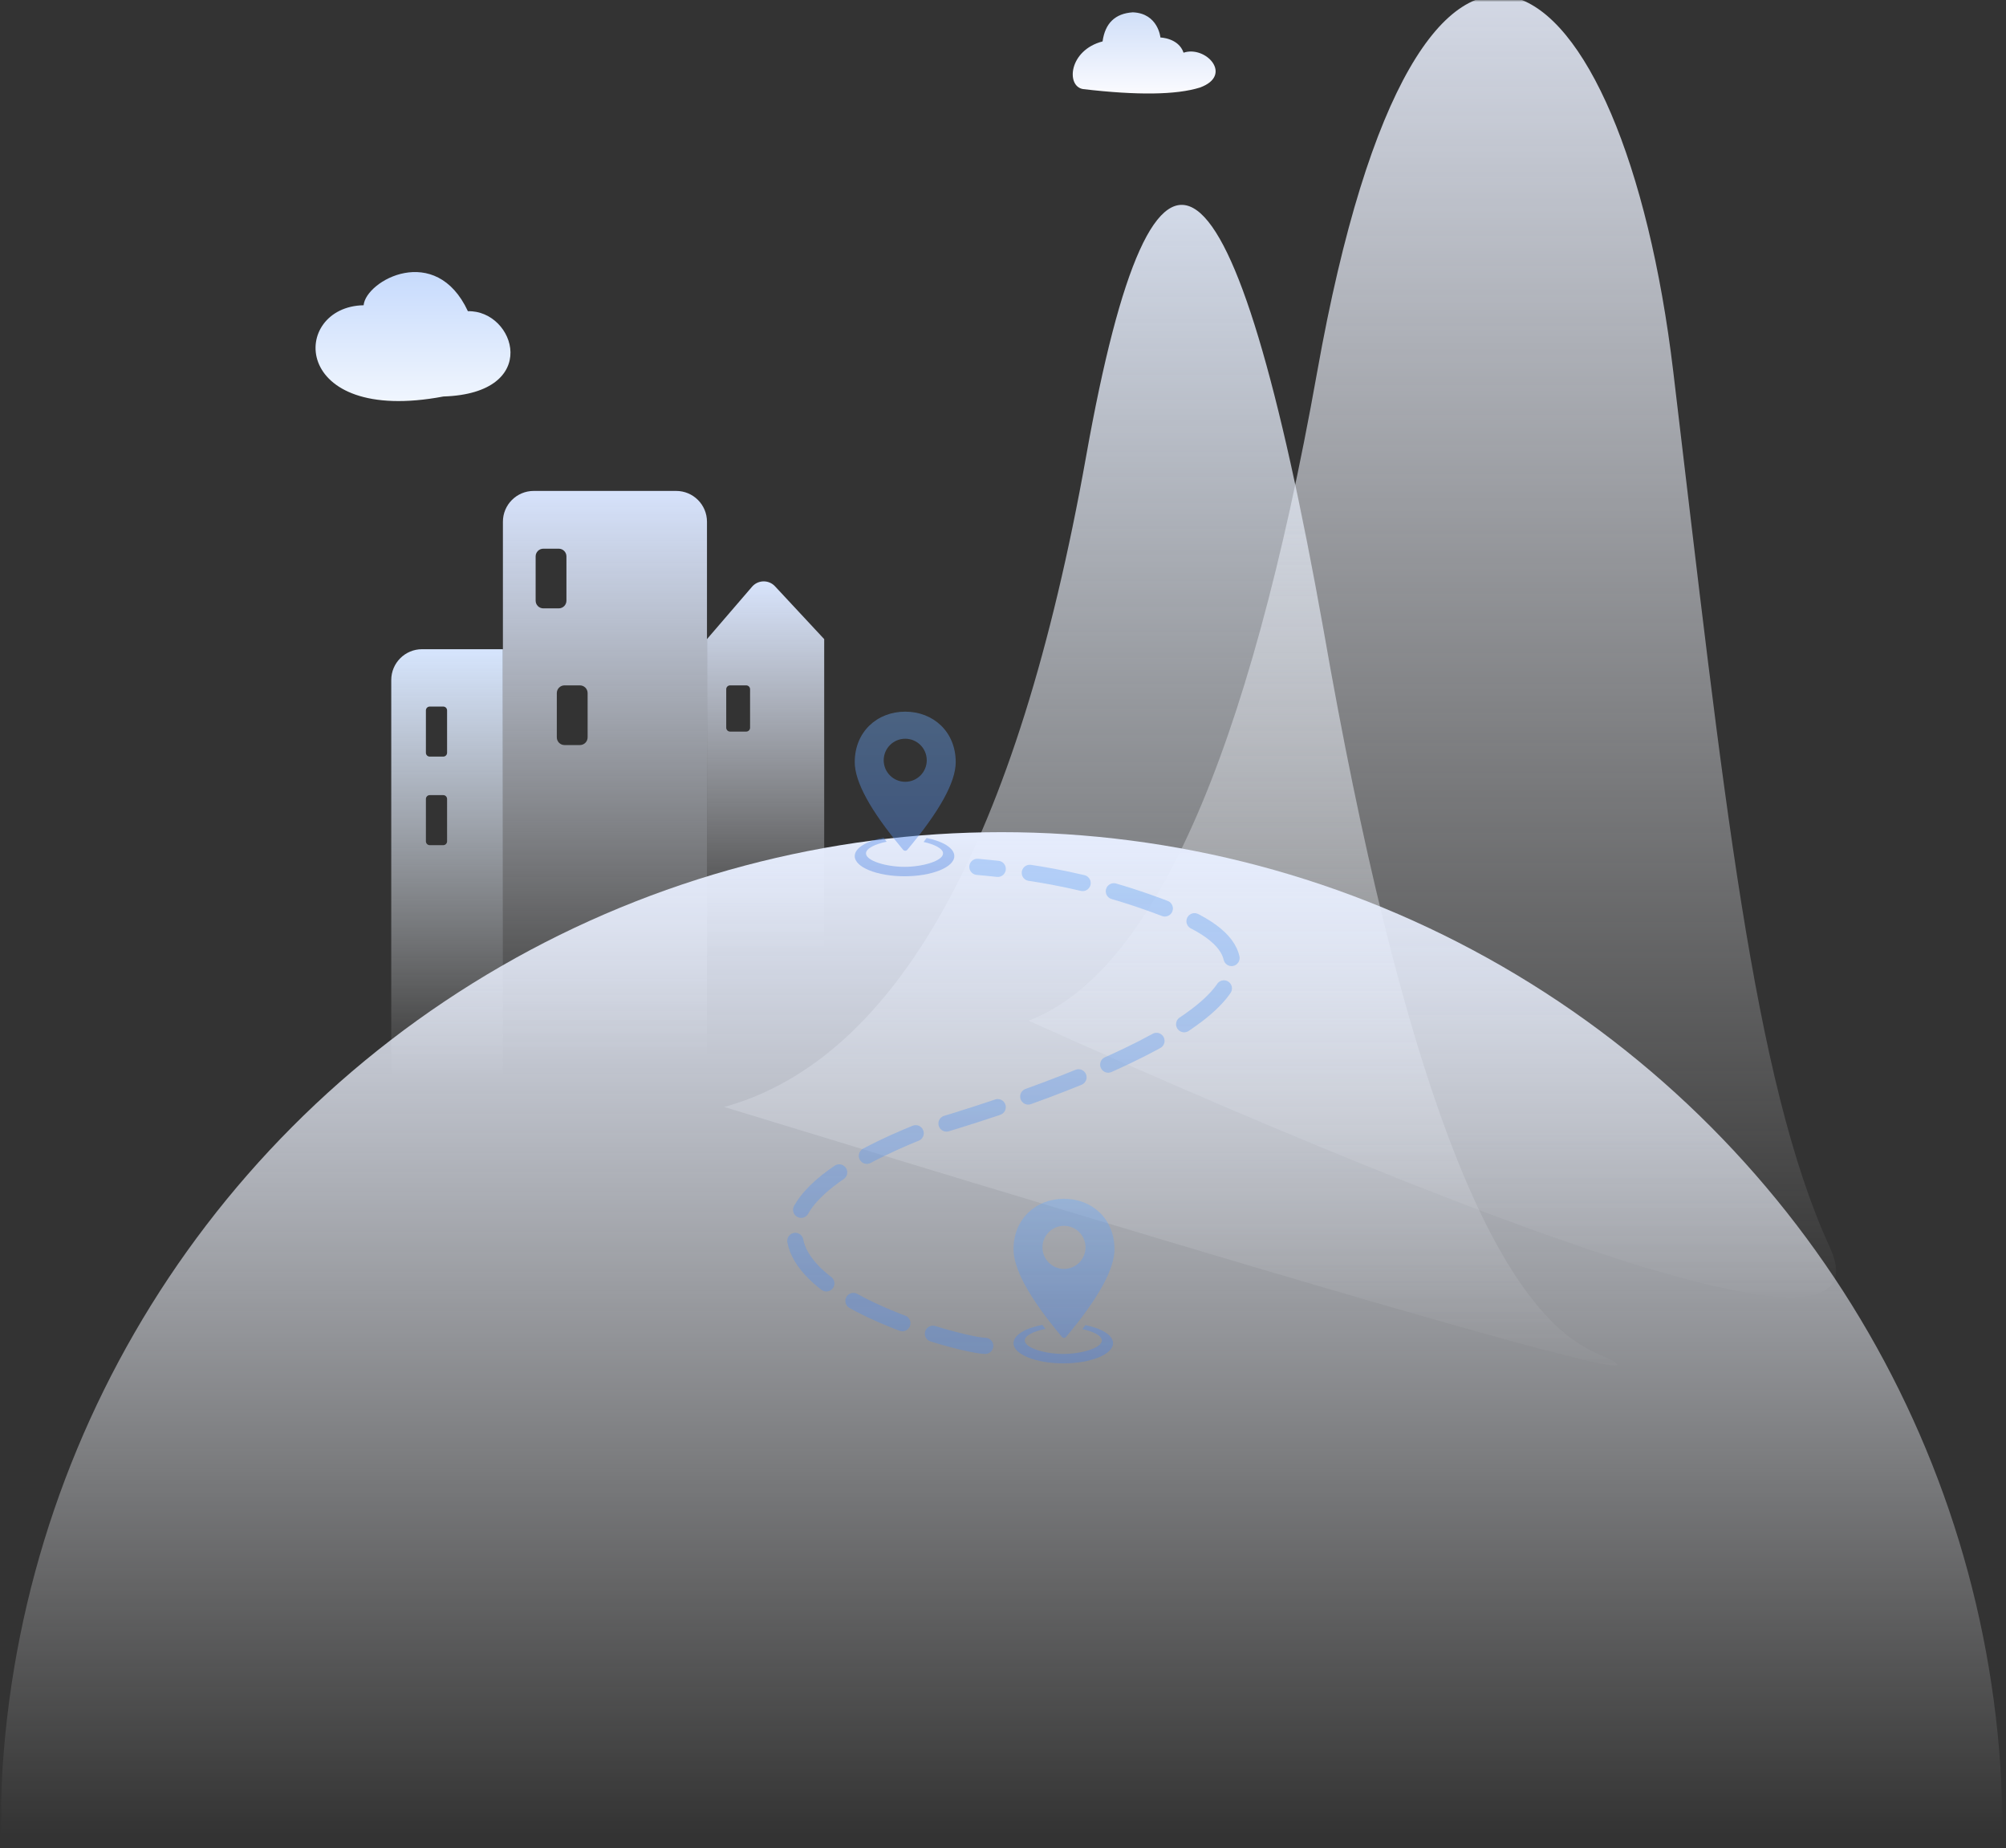 <?xml version="1.0" encoding="UTF-8"?>
<svg width="521px" height="480px" viewBox="0 0 521 480" version="1.1" xmlns="http://www.w3.org/2000/svg" xmlns:xlink="http://www.w3.org/1999/xlink">
    <rect x="0" y="0" width="521" height="480" fill="#333333" stroke="none"/>
    <title>当前路线已被删除 + 编组 2蒙版</title>
    <defs>
        <rect id="path-1" x="0" y="0" width="520" height="480"></rect>
        <linearGradient x1="50%" y1="0%" x2="50%" y2="100%" id="linearGradient-3">
            <stop stop-color="#D6E5FD" offset="0%"></stop>
            <stop stop-color="#FEFFFF" stop-opacity="0" offset="100%"></stop>
        </linearGradient>
        <linearGradient x1="50%" y1="0%" x2="50%" y2="100%" id="linearGradient-4">
            <stop stop-color="#D6E2FB" offset="0%"></stop>
            <stop stop-color="#FFFFFF" stop-opacity="0" offset="100%"></stop>
        </linearGradient>
        <linearGradient x1="50%" y1="0%" x2="50%" y2="100%" id="linearGradient-5">
            <stop stop-color="#D8E4FC" offset="0%"></stop>
            <stop stop-color="#FFFEFF" stop-opacity="0" offset="100%"></stop>
        </linearGradient>
        <linearGradient x1="50%" y1="-8.53576955e-14%" x2="50%" y2="98.364%" id="linearGradient-6">
            <stop stop-color="#E7EEFF" offset="0%"></stop>
            <stop stop-color="#FFFFFF" stop-opacity="0" offset="100%"></stop>
        </linearGradient>
        <linearGradient x1="50%" y1="0%" x2="50%" y2="100%" id="linearGradient-7">
            <stop stop-color="#E0E9FB" offset="0%"></stop>
            <stop stop-color="#FEFFFF" stop-opacity="0" offset="100%"></stop>
        </linearGradient>
        <linearGradient x1="50%" y1="0%" x2="50%" y2="49.814%" id="linearGradient-8">
            <stop stop-color="#E6EDFE" offset="0%"></stop>
            <stop stop-color="#FFFFFF" stop-opacity="0" offset="100%"></stop>
        </linearGradient>
        <linearGradient x1="50%" y1="3.41350818e-13%" x2="50%" y2="100%" id="linearGradient-9">
            <stop stop-color="#6EAAF6" offset="0%"></stop>
            <stop stop-color="#4C82E5" offset="100%"></stop>
        </linearGradient>
        <linearGradient x1="50%" y1="0%" x2="50%" y2="100%" id="linearGradient-10">
            <stop stop-color="#6AA6F4" offset="0%"></stop>
            <stop stop-color="#548CE9" offset="100%"></stop>
        </linearGradient>
        <linearGradient x1="50%" y1="0%" x2="50%" y2="100%" id="linearGradient-11">
            <stop stop-color="#BDD4FC" offset="0%"></stop>
            <stop stop-color="#F8FBFE" offset="100%"></stop>
        </linearGradient>
        <linearGradient x1="50%" y1="0%" x2="50%" y2="100%" id="linearGradient-12">
            <stop stop-color="#D0DFF8" offset="0%"></stop>
            <stop stop-color="#FBFBFF" offset="100%"></stop>
        </linearGradient>
    </defs>
    <g id="分享&amp;导入" stroke="none" stroke-width="1" fill="none" fill-rule="evenodd">
        <g id="分享路线已被删除" transform="translate(-226, -140)">
            <g id="当前路线已被删除-+-编组-2蒙版" transform="translate(226.116, 140)">
                <mask id="mask-2" fill="white">
                    <use xlink:href="#path-1"></use>
                </mask>
                <g id="蒙版"></g>
                <g id="编组-2" mask="url(#mask-2)">
                    <g transform="translate(-0, -1.215)">
                        <path d="M130.5,169.821 L130.5,281.821 L101.5,281.821 L101.5,177.821 C101.5,173.402 105.082,169.821 109.5,169.821 L130.5,169.821 Z M115,207.715 L111.5,207.715 C110.948,207.715 110.5,208.163 110.5,208.715 L110.5,219.715 C110.5,220.268 110.948,220.715 111.5,220.715 L115,220.715 C115.552,220.715 116,220.268 116,219.715 L116,208.715 C116,208.163 115.552,207.715 115,207.715 Z M115,184.715 L111.5,184.715 C110.948,184.715 110.5,185.163 110.5,185.715 L110.5,196.715 C110.5,197.268 110.948,197.715 111.5,197.715 L115,197.715 C115.552,197.715 116,197.268 116,196.715 L116,185.715 C116,185.163 115.552,184.715 115,184.715 Z" id="形状结合" fill="url(#linearGradient-3)"></path>
                        <path d="M175.5,128.715 C179.918,128.715 183.5,132.297 183.5,136.715 L183.5,276.715 L130.5,276.715 L130.5,136.715 C130.5,132.297 134.082,128.715 138.5,128.715 L175.5,128.715 Z M150.5,179.215 L146.5,179.215 C145.395,179.215 144.5,180.111 144.5,181.215 L144.5,192.715 C144.5,193.82 145.395,194.715 146.5,194.715 L150.5,194.715 C151.605,194.715 152.5,193.82 152.5,192.715 L152.5,181.215 C152.5,180.111 151.605,179.215 150.5,179.215 Z M145,143.715 L141,143.715 C139.895,143.715 139,144.611 139,145.715 L139,157.215 C139,158.32 139.895,159.215 141,159.215 L145,159.215 C146.105,159.215 147,158.32 147,157.215 L147,145.715 C147,144.611 146.105,143.715 145,143.715 Z" id="形状结合" fill="url(#linearGradient-4)"></path>
                        <path d="M200.849,153.171 C200.961,153.268 201.067,153.37 201.167,153.478 L213.945,167.201 L213.945,248.878 L183.5,248.878 L183.5,167.201 L195.208,153.594 C196.649,151.92 199.174,151.73 200.849,153.171 Z M193.694,179.215 L189.5,179.215 C188.948,179.215 188.5,179.663 188.5,180.215 L188.5,190.215 C188.5,190.768 188.948,191.215 189.5,191.215 L193.694,191.215 C194.246,191.215 194.694,190.768 194.694,190.215 L194.694,180.215 C194.694,179.663 194.246,179.215 193.694,179.215 Z" id="形状结合" fill="url(#linearGradient-5)"></path>
                        <path d="M267.003,266.302 C299.133,254.088 324.132,197.891 342,97.712 C368.802,-52.557 421.517,-10.932 434.465,97.712 C447.414,206.355 455.182,281.821 475.135,325.17 C488.437,354.07 419.059,334.447 267.003,266.302 Z" id="路径-4备份" fill="url(#linearGradient-6)"></path>
                        <path d="M188,288.708 C232.778,276.242 264.101,219.92 281.969,119.74 C299.838,19.561 320.398,34.615 343.651,164.903 C363.389,278.065 386.964,340.628 414.378,352.593 C441.792,364.557 366.332,343.262 188,288.708 Z" id="路径-4" fill="url(#linearGradient-7)"></path>
                        <circle id="椭圆形" fill="url(#linearGradient-8)" cx="260" cy="477.337" r="260"></circle>
                        <g id="编组" opacity="0.404" stroke-width="1" fill="none" transform="translate(181.069, 174.201)">
                            <path d="M48.319,44.587 C48.574,44.928 48.834,45.273 49.099,45.621 C46.101,46.223 43.729,47.354 43.729,48.649 C43.729,50.578 48.983,52.141 53.739,52.141 C58.495,52.141 63.748,50.578 63.748,48.649 C63.748,47.4 61.542,46.304 58.695,45.687 C58.961,45.336 59.222,44.991 59.478,44.649 C63.739,45.506 66.669,47.289 66.669,49.348 C66.669,52.243 60.88,54.59 53.739,54.59 C46.598,54.59 40.809,52.243 40.809,49.348 C40.809,47.238 43.884,45.42 48.316,44.588 Z M53.922,11.84 C61.164,11.84 67.034,17.012 67.034,24.953 C67.034,30.137 62.842,37.727 54.457,47.722 C54.431,47.754 54.402,47.783 54.371,47.809 C54.075,48.057 53.634,48.018 53.386,47.722 L52.97,47.225 C44.862,37.475 40.809,30.051 40.809,24.953 C40.809,17.012 46.679,11.84 53.922,11.84 Z M53.922,18.871 C50.833,18.871 48.33,21.375 48.33,24.463 C48.33,27.551 50.833,30.054 53.922,30.054 C57.01,30.054 59.513,27.551 59.513,24.463 C59.513,21.375 57.01,18.871 53.922,18.871 Z" id="形状结合" fill="url(#linearGradient-9)"></path>
                            <path d="M89.556,171.093 C89.811,171.435 90.071,171.779 90.336,172.128 C87.338,172.73 84.966,173.86 84.966,175.156 C84.966,177.084 90.22,178.647 94.976,178.647 C99.732,178.647 104.985,177.084 104.985,175.156 C104.985,173.906 102.779,172.81 99.932,172.193 C100.198,171.843 100.459,171.497 100.714,171.155 C104.976,172.013 107.906,173.795 107.906,175.855 C107.906,178.75 102.117,181.097 94.976,181.097 C87.835,181.097 82.046,178.75 82.046,175.855 C82.046,173.745 85.121,171.926 89.553,171.095 Z M95.158,138.346 C102.401,138.346 108.271,143.518 108.271,151.459 C108.271,156.644 104.079,164.234 95.694,174.229 C95.668,174.26 95.639,174.289 95.608,174.315 C95.312,174.563 94.871,174.525 94.623,174.229 L94.207,173.731 C86.099,163.982 82.046,156.558 82.046,151.459 C82.046,143.518 87.916,138.346 95.158,138.346 Z M95.158,145.378 C92.07,145.378 89.567,147.881 89.567,150.969 C89.567,154.057 92.07,156.561 95.158,156.561 C98.247,156.561 100.75,154.057 100.75,150.969 C100.75,147.881 98.247,145.378 95.158,145.378 Z" id="形状结合备份" fill="url(#linearGradient-9)"></path>
                            <path d="M74.707,176.548 C67.034,176.548 -21.042,152.599 57.654,120.897 C108.271,106.23 164.638,81.731 126.162,64.888 C100.414,54.077 79.7,52.866 72.663,52.141" id="路径-2" stroke="url(#linearGradient-10)" stroke-width="4.194" stroke-linecap="round" stroke-linejoin="round" stroke-dasharray="13.979,8.387"></path>
                        </g>
                        <path d="M94.323,80.493 C94.909,74.062 113.05,64.09 121.408,82.039 C133.702,81.717 140.717,103.365 115.045,104.189 C75.05,111.738 75.218,80.844 94.323,80.493 Z" id="路径-6" fill="url(#linearGradient-11)"></path>
                        <path d="M286.244,11.973 C286.904,7.232 289.521,4.713 294.094,4.415 C300.696,4.672 301.272,10.957 301.272,10.957 C301.272,10.957 305.99,11.065 307.279,14.901 C313.041,12.958 320.295,20.766 311.543,23.947 C305.396,25.87 295.272,26.005 281.172,24.351 C276.707,23.615 277.467,14.25 286.244,11.973 Z" id="路径-10" fill="url(#linearGradient-12)"></path>
                    </g>
                </g>
            </g>
        </g>
    </g>
</svg>